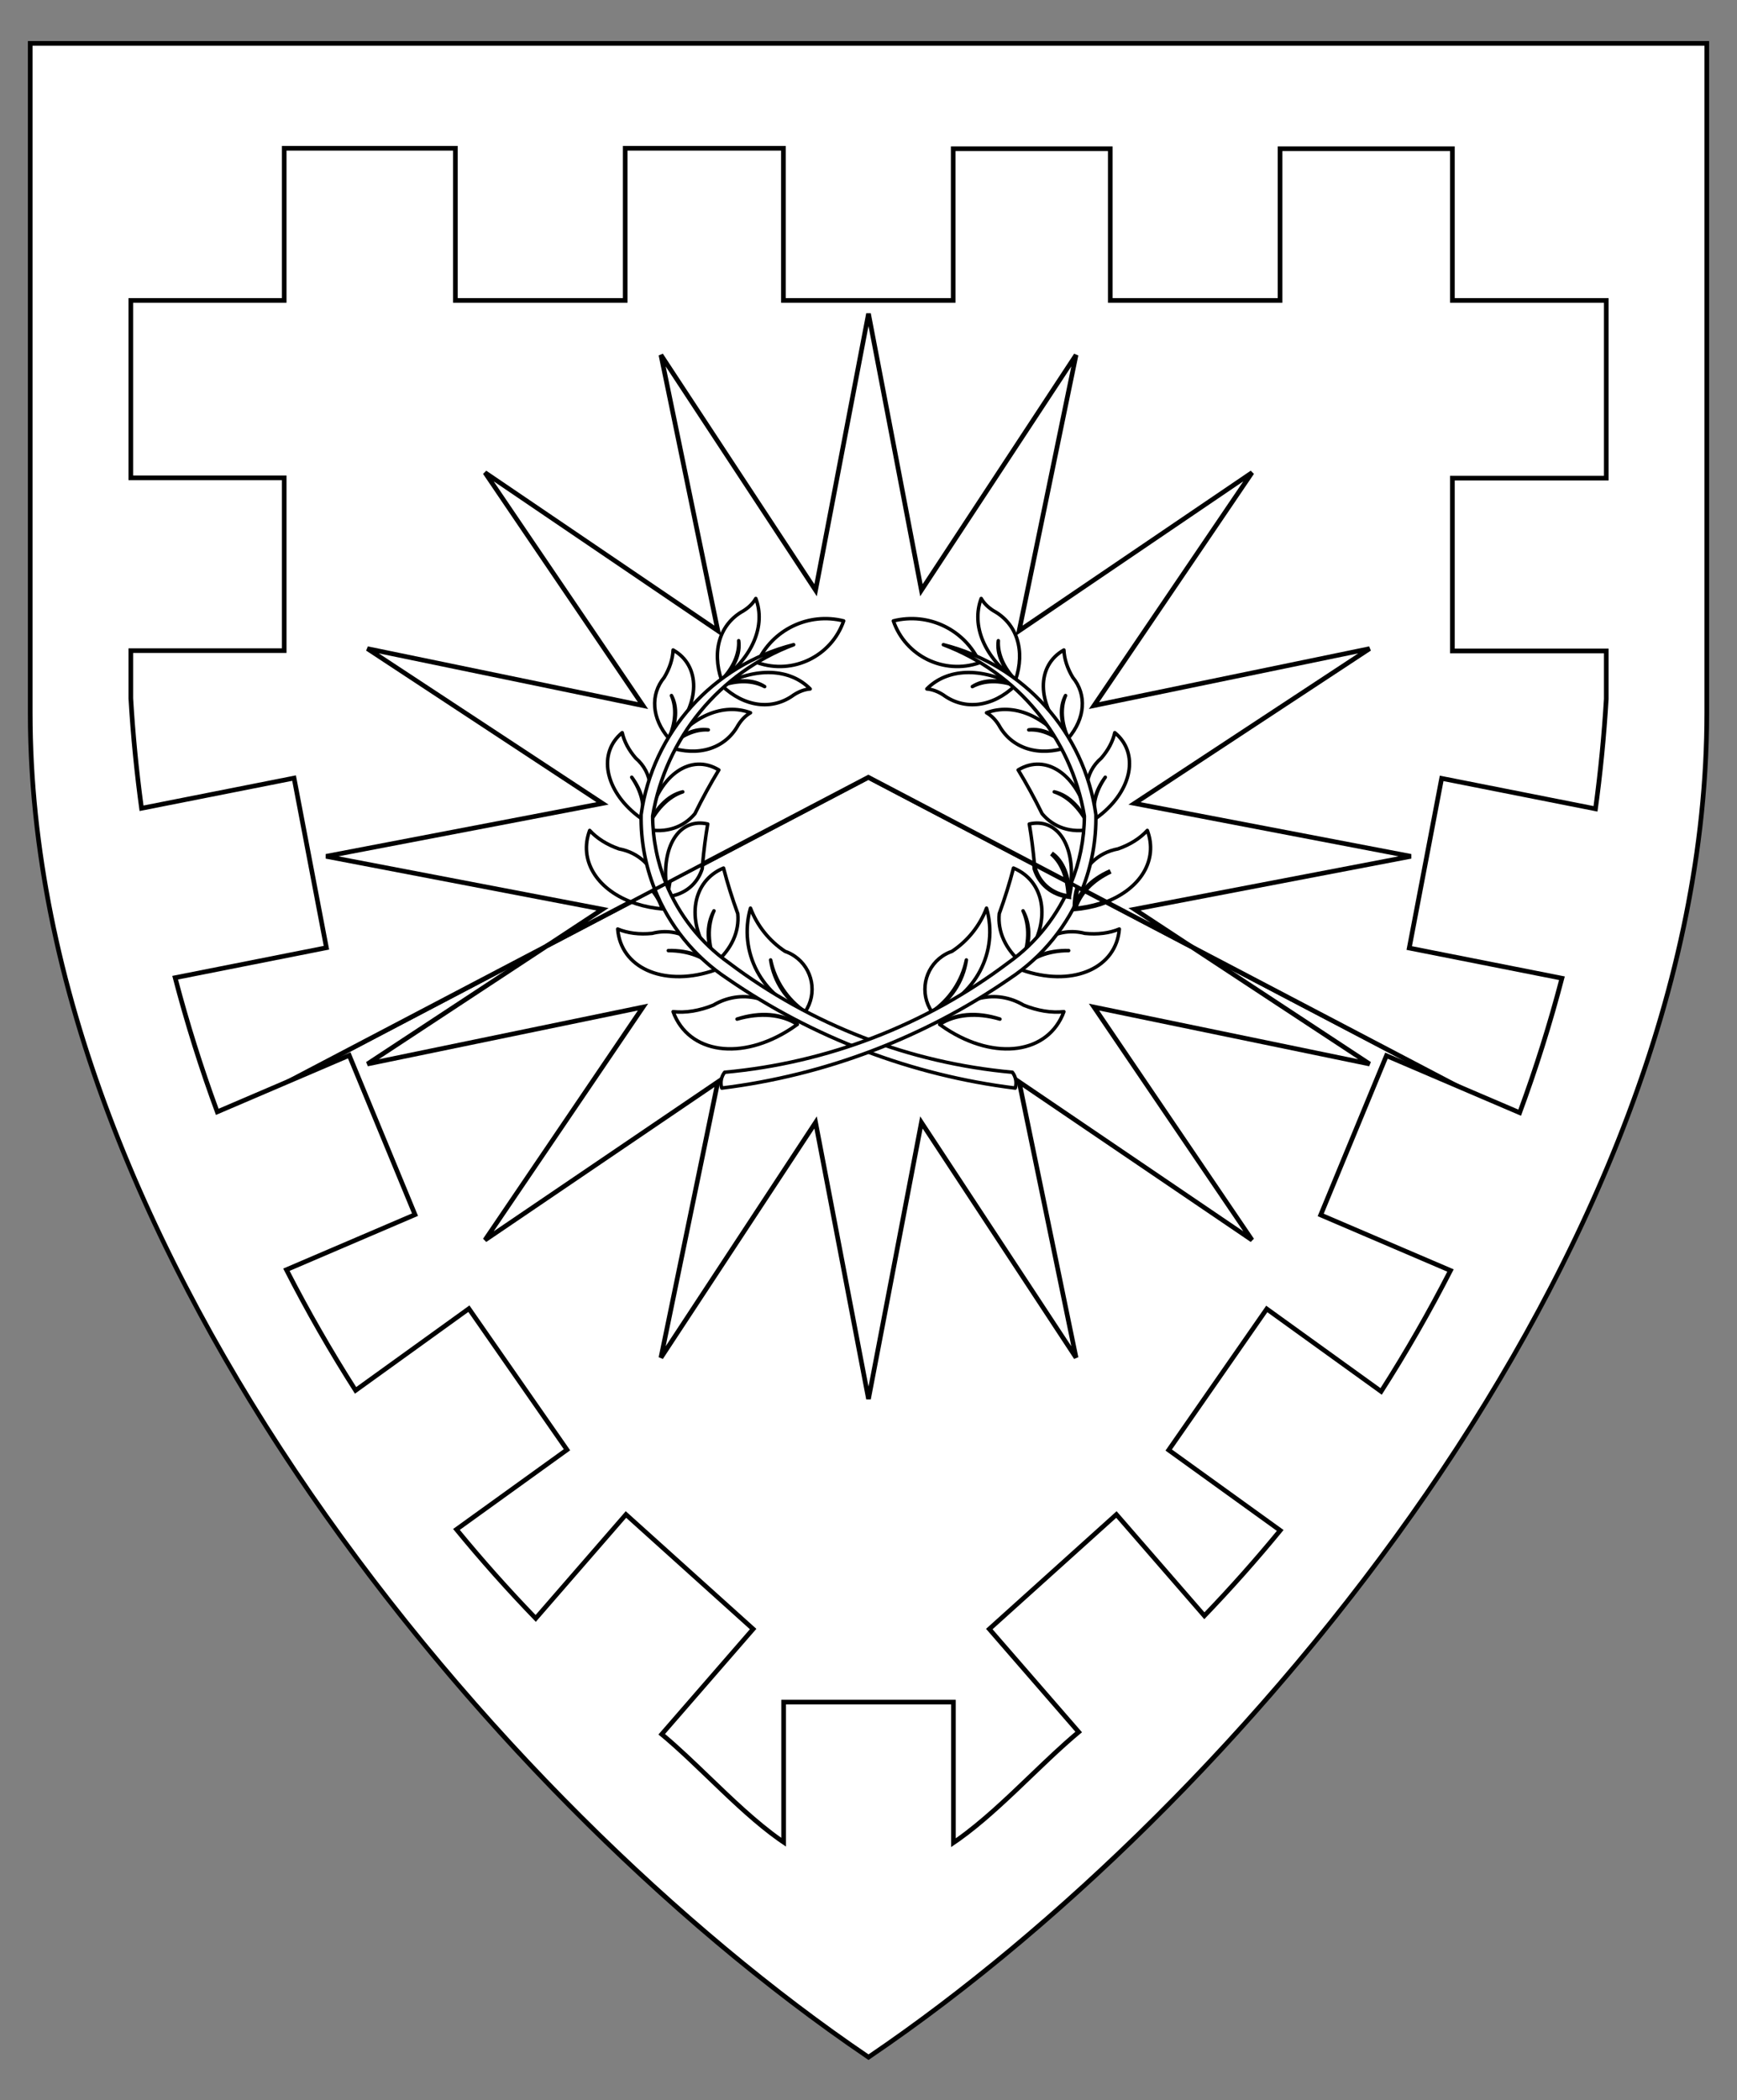 <?xml version="1.0" encoding="utf-8"?>
<!-- Generator: Adobe Illustrator 15.0.0, SVG Export Plug-In . SVG Version: 6.00 Build 0)  -->
<!DOCTYPE svg PUBLIC "-//W3C//DTD SVG 1.1//EN" "http://www.w3.org/Graphics/SVG/1.1/DTD/svg11.dtd">
<svg version="1.1" id="Field" xmlns="http://www.w3.org/2000/svg" xmlns:xlink="http://www.w3.org/1999/xlink" x="0px" y="0px"
	 width="373.75px" height="451.681px" viewBox="0 0 373.75 451.681" enable-background="new 0 0 373.75 451.681"
	 xml:space="preserve">
<rect x="0" y="0" width="373.75" height="451.681" fill="#808080" stroke="none"/>
<g>
	<path fill="#FFFFFF" stroke="#000000" d="M28.16,250.364l158.682-83.197l158.757,83.176
		c-33.728,80.611-101.706,152.796-158.724,191.485C129.863,403.143,61.891,330.967,28.16,250.364z"/>
	<path fill="#FFFFFF" stroke="#000000" d="M28.16,250.364l158.682-83.197l158.745,83.203l0.012-0.027
		c13.198-31.543,21.151-64.377,21.151-96.999V9.828H7v143.516C7,185.973,14.957,218.814,28.16,250.364z"/>
</g>
<g>
	<polygon fill="#FFFFFF" stroke="#000000" points="117.706,203.403 186.842,167.167 256.304,203.574 256.306,203.575 294.7,228.829 
		235.394,216.588 269.4,266.693 219.294,232.688 231.536,291.992 198.26,241.4 186.875,300.875 175.49,241.4 142.213,291.992 
		154.455,232.688 104.35,266.693 138.356,216.588 79.051,228.829 	"/>
	<polygon fill="#FFFFFF" stroke="#000000" points="256.304,203.574 186.842,167.167 117.706,203.403 129.643,195.552 
		70.167,184.167 129.643,172.784 79.051,139.504 138.356,151.748 104.35,101.642 154.455,135.648 142.213,76.343 175.49,126.935 
		186.875,67.459 198.26,126.935 231.536,76.343 219.294,135.648 269.4,101.642 235.394,151.748 294.7,139.504 244.107,172.784 
		303.584,184.167 244.107,195.552 256.306,203.575 	"/>
</g>
<g id="Laurel_1_2_">
	<g>
		
			<path id="path29_1_" fill="#FFFFFF" stroke="#000000" stroke-width="0.75" stroke-linecap="round" stroke-linejoin="round" stroke-miterlimit="3" d="
			M165.815,206.457c0.951,4.534,3.612,8.526,7.43,11.146c2.677-3.942,1.649-9.307-2.292-11.982
			c-0.632-0.429-1.318-0.773-2.042-1.021c-3.388-2.244-5.986-5.492-7.431-9.288c-2.695,9.382,2.498,19.221,11.765,22.291
			C169.22,215.194,166.489,211.101,165.815,206.457z"/>
		
			<path id="path34_1_" fill="#FFFFFF" stroke="#000000" stroke-width="0.75" stroke-linecap="round" stroke-linejoin="round" stroke-miterlimit="3" d="
			M153.621,195.893c-1.459,3.216-1.346,7.222,0.313,11.184c3.46-2.937,5.195-6.75,4.813-10.573c-1.194-3.262-2.219-6.537-3.068-9.81
			c-6.7,2.781-8.114,11.062-3.162,18.498c0.432,0.648,0.906,1.278,1.417,1.885C152.014,203.103,151.897,198.996,153.621,195.893z"/>
		
			<path id="path39_1_" fill="#FFFFFF" stroke="#000000" stroke-width="0.75" stroke-linecap="round" stroke-linejoin="round" stroke-miterlimit="3" d="
			M143.322,189.978c0.018,0.184,0.038,0.37,0.061,0.556c0.091,0.761,0.221,1.53,0.385,2.302c-0.022-4.277,1.346-7.678,3.726-9.264
			c-2.223,1.822-3.558,5.139-3.726,9.264c3.612-0.503,6.252-2.659,7.321-5.975c0.027-0.334,0.055-0.667,0.085-1L143.322,189.978z"/>
		
			<path id="path74_1_" fill="#FFFFFF" stroke="#000000" stroke-width="0.75" stroke-linecap="round" stroke-linejoin="round" stroke-miterlimit="3" d="
			M135.734,193.956c1.639,0.632,3.452,1.101,5.409,1.371c0.44,0.061,0.882,0.111,1.329,0.15c-0.93-3.298-3.691-6.203-7.672-8.074
			c4.114,1.777,6.917,4.726,7.672,8.074c0.019-1.699-0.193-3.288-0.61-4.732L135.734,193.956z"/>
		
			<path id="path79_1_" fill="#FFFFFF" stroke="#000000" stroke-width="0.75" stroke-linecap="round" stroke-linejoin="round" stroke-miterlimit="3" d="
			M143.806,204.441c4.479-0.128,8.266,1.36,10.365,4.074c-2.806-6.196-8.21-9.23-13.854-7.778c-2.725,0.28-5.271-0.041-7.409-0.932
			c0.647,8.251,9.599,12.341,19.996,9.135c0.424-0.13,0.846-0.271,1.267-0.425C151.934,205.919,148.207,204.455,143.806,204.441z"/>
		
			<path id="path84_1_" fill="#FFFFFF" stroke="#000000" stroke-width="0.75" stroke-linecap="round" stroke-linejoin="round" stroke-miterlimit="3" d="
			M158.593,219.172c5.015-1.624,9.755-1.209,12.977,1.139c-5.115-6.017-12.169-7.631-18.079-4.135
			c-2.988,1.214-5.965,1.698-8.658,1.403c3.323,9.036,14.713,10.663,25.439,3.63c0.438-0.288,0.871-0.588,1.298-0.899
			C168.231,218.142,163.563,217.73,158.593,219.172z"/>
		
			<path id="path89_1_" fill="#FFFFFF" stroke="#000000" stroke-width="0.75" stroke-linecap="round" stroke-linejoin="round" stroke-miterlimit="3" d="
			M140.882,191.254c3.083,7.74,8.479,14.495,15.643,19.228c18.445,12.715,39.688,20.788,61.921,23.53
			c0.365-1.168,0.134-2.439-0.618-3.404c-22.126-2.002-43.252-10.153-60.991-23.528c-6.124-4.353-10.771-10.309-13.53-17.081
			L140.882,191.254z"/>
		
			<path id="path102_1_" fill="#FFFFFF" stroke="#000000" stroke-width="0.75" stroke-linecap="round" stroke-linejoin="round" stroke-miterlimit="3" d="
			M207.936,206.457c-0.949,4.534-3.611,8.526-7.431,11.146c-2.676-3.942-1.649-9.307,2.294-11.982
			c0.632-0.429,1.317-0.773,2.042-1.021c3.387-2.244,5.985-5.492,7.43-9.288c2.694,9.382-2.498,19.221-11.766,22.291
			C204.532,215.194,207.261,211.101,207.936,206.457z"/>
		
			<path id="path107_1_" fill="#FFFFFF" stroke="#000000" stroke-width="0.75" stroke-linecap="round" stroke-linejoin="round" stroke-miterlimit="3" d="
			M220.13,195.893c1.459,3.216,1.346,7.222-0.315,11.184c-3.457-2.937-5.193-6.75-4.811-10.573c1.193-3.262,2.219-6.537,3.067-9.81
			c6.7,2.781,8.116,11.062,3.162,18.498c-0.434,0.648-0.905,1.278-1.419,1.885C221.738,203.103,221.855,198.996,220.13,195.893z"/>
		
			<path id="path152_1_" fill="#FFFFFF" stroke="#000000" stroke-width="0.75" stroke-linecap="round" stroke-linejoin="round" stroke-miterlimit="3" d="
			M229.943,204.441c-4.478-0.128-8.265,1.36-10.363,4.074c2.807-6.196,8.213-9.23,13.854-7.778c2.725,0.28,5.273-0.041,7.409-0.932
			c-0.647,8.251-9.6,12.341-19.996,9.135c-0.425-0.13-0.847-0.271-1.267-0.425C221.815,205.919,225.544,204.455,229.943,204.441z"/>
		
			<path id="path157_1_" fill="#FFFFFF" stroke="#000000" stroke-width="0.75" stroke-linecap="round" stroke-linejoin="round" stroke-miterlimit="3" d="
			M215.158,219.172c-5.015-1.624-9.757-1.209-12.979,1.139c5.116-6.017,12.172-7.631,18.079-4.135
			c2.99,1.214,5.967,1.698,8.66,1.403c-3.324,9.036-14.713,10.663-25.44,3.63c-0.437-0.288-0.869-0.588-1.299-0.899
			C205.521,218.142,210.188,217.73,215.158,219.172z"/>
		
			<path id="path162_2_" fill="#FFFFFF" stroke="#000000" stroke-width="0.75" stroke-linecap="round" stroke-linejoin="round" stroke-miterlimit="3" d="
			M232.856,191.285c-3.086,7.727-8.478,14.47-15.632,19.196c-18.443,12.715-39.686,20.788-61.919,23.53
			c-0.366-1.168-0.133-2.439,0.618-3.404c22.127-2.002,43.253-10.153,60.991-23.528c6.126-4.355,10.774-10.315,13.534-17.093
			L232.856,191.285z"/>
	</g>
	<g>
		
			<path id="path24_1_" fill="#FFFFFF" stroke="#000000" stroke-width="0.75" stroke-linecap="round" stroke-linejoin="round" stroke-miterlimit="3" d="
			M162.951,142.514c3.198-7.099,11.027-10.882,18.576-8.978c-2.62,7.594-10.901,11.627-18.494,9.006
			C163.006,142.534,162.979,142.523,162.951,142.514z"/>
		
			<path id="path39_2_" fill="#FFFFFF" stroke="#000000" stroke-width="0.75" stroke-linecap="round" stroke-linejoin="round" stroke-miterlimit="3" d="
			M151.174,185.861c0.263-2.953,0.632-5.837,1.105-8.644c-5.838-1.357-9.778,4.323-8.957,12.76L151.174,185.861z"/>
		
			<path id="path44_1_" fill="#FFFFFF" stroke="#000000" stroke-width="0.75" stroke-linecap="round" stroke-linejoin="round" stroke-miterlimit="3" d="
			M146.905,170.3c-3.156,1.033-5.935,3.925-7.762,8.072c4.149,0.828,7.897-0.392,10.385-3.379c1.605-3.273,3.321-6.41,5.141-9.401
			c-5.971-3.633-12.702,0.972-15.029,10.285c-0.204,0.813-0.369,1.646-0.496,2.496C140.821,173.998,143.672,171.035,146.905,170.3z"
			/>
		
			<path id="path49_1_" fill="#FFFFFF" stroke="#000000" stroke-width="0.75" stroke-linecap="round" stroke-linejoin="round" stroke-miterlimit="3" d="
			M152.395,156.973c-2.828-0.163-5.851,1.162-8.443,3.696c6.313,2.153,12.114,0.314,14.869-4.713
			c0.731-1.173,1.646-2.09,2.661-2.666c-5.822-2.182-12.643,0.689-17.529,7.379C146.486,157.924,149.585,156.567,152.395,156.973z"
			/>
		
			<path id="path54_1_" fill="#FFFFFF" stroke="#000000" stroke-width="0.75" stroke-linecap="round" stroke-linejoin="round" stroke-miterlimit="3" d="
			M164.532,147.664c-2.494-1.341-5.793-1.419-9.212-0.218c4.81,4.619,10.846,5.405,15.466,2.011
			c1.159-0.753,2.375-1.198,3.539-1.291c-4.355-4.439-11.75-4.719-19.005-0.72C158.775,146.028,162.158,146.108,164.532,147.664z"/>
		
			<path id="path59_1_" fill="#FFFFFF" stroke="#000000" stroke-width="0.75" stroke-linecap="round" stroke-linejoin="round" stroke-miterlimit="3" d="
			M158.942,137.798c0.163,2.827-1.161,5.851-3.695,8.442c-2.154-6.313-0.315-12.114,4.713-14.868c1.173-0.731,2.09-1.646,2.666-2.66
			c2.183,5.823-0.688,12.642-7.379,17.528C157.991,143.707,159.35,140.607,158.942,137.798z"/>
		
			<path id="path64_1_" fill="#FFFFFF" stroke="#000000" stroke-width="0.75" stroke-linecap="round" stroke-linejoin="round" stroke-miterlimit="3" d="
			M144.479,149.59c1.12,2.601,0.91,5.895-0.584,9.196c-3.661-4.265-4.038-9.378-0.968-13.105c1.168-1.949,1.825-3.975,1.906-5.889
			c5.959,3.359,5.882,11.504-0.174,18.191c-0.248,0.273-0.502,0.542-0.765,0.804C145.607,155.467,145.823,152.09,144.479,149.59z"/>
		
			<path id="path69_1_" fill="#FFFFFF" stroke="#000000" stroke-width="0.75" stroke-linecap="round" stroke-linejoin="round" stroke-miterlimit="3" d="
			M135.93,167.159c2.219,2.976,3.013,6.248,2.172,8.955c2.865-4.835,2.348-9.938-1.322-13.075c-1.49-1.716-2.486-3.597-2.9-5.468
			c-5.285,4.343-3.793,12.351,3.33,17.884c0.291,0.226,0.589,0.445,0.893,0.659C138.798,173.369,138.015,170.148,135.93,167.159z"/>
		
			<path id="path74_2_" fill="#FFFFFF" stroke="#000000" stroke-width="0.75" stroke-linecap="round" stroke-linejoin="round" stroke-miterlimit="3" d="
			M141.863,190.745c-1.253-4.338-4.362-7.373-8.66-8.173c-2.588-0.898-4.761-2.264-6.32-3.976c-2.375,6.344,1.47,12.513,8.852,15.36
			L141.863,190.745z"/>
		
			<path id="path89_2_" fill="#FFFFFF" stroke="#000000" stroke-width="0.75" stroke-linecap="round" stroke-linejoin="round" stroke-miterlimit="3" d="
			M143.307,189.998c-1.852-4.545-2.853-9.458-2.881-14.501c2.834-16.806,14.39-30.838,30.342-36.843
			c-17.35,4.375-30.324,18.816-32.818,36.534c-0.101,5.583,0.927,11.033,2.932,16.066L143.307,189.998z"/>
		
			<path id="path97_1_" fill="#FFFFFF" stroke="#000000" stroke-width="0.75" stroke-linecap="round" stroke-linejoin="round" stroke-miterlimit="3" d="
			M210.8,142.514c-3.198-7.099-11.026-10.882-18.576-8.978c2.62,7.594,10.9,11.627,18.495,9.006
			C210.744,142.534,210.772,142.523,210.8,142.514z"/>
		
			<path id="path112_2_" fill="#FFFFFF" stroke="#000000" stroke-width="0.75" stroke-linecap="round" stroke-linejoin="round" stroke-miterlimit="3" d="
			M222.581,185.899c-0.263-2.967-0.632-5.863-1.108-8.682c5.846-1.359,9.788,4.338,8.955,12.794L222.581,185.899z"/>
		<path id="path112_1_" fill="#FFFFFF" stroke="#000000" d="M230.428,190.012c-0.017,0.173-0.035,0.347-0.057,0.522
			c-0.094,0.761-0.223,1.53-0.389,2.302c0.022-4.277-1.346-7.678-3.723-9.264c2.222,1.822,3.556,5.139,3.723,9.264
			c-3.609-0.503-6.251-2.659-7.319-5.975c-0.026-0.321-0.054-0.642-0.082-0.962L230.428,190.012z"/>
		
			<path id="path117_1_" fill="#FFFFFF" stroke="#000000" stroke-width="0.75" stroke-linecap="round" stroke-linejoin="round" stroke-miterlimit="3" d="
			M226.846,170.3c3.156,1.033,5.937,3.925,7.761,8.072c-4.148,0.828-7.896-0.392-10.384-3.379c-1.605-3.273-3.321-6.41-5.14-9.401
			c5.971-3.633,12.7,0.972,15.029,10.285c0.202,0.813,0.368,1.646,0.494,2.496C232.929,173.998,230.08,171.035,226.846,170.3z"/>
		
			<path id="path122_1_" fill="#FFFFFF" stroke="#000000" stroke-width="0.75" stroke-linecap="round" stroke-linejoin="round" stroke-miterlimit="3" d="
			M221.358,156.973c2.827-0.163,5.85,1.162,8.44,3.696c-6.313,2.153-12.113,0.314-14.866-4.713c-0.733-1.173-1.647-2.09-2.662-2.666
			c5.823-2.182,12.644,0.689,17.528,7.379C227.267,157.924,224.165,156.567,221.358,156.973z"/>
		
			<path id="path127_1_" fill="#FFFFFF" stroke="#000000" stroke-width="0.75" stroke-linecap="round" stroke-linejoin="round" stroke-miterlimit="3" d="
			M209.221,147.664c2.493-1.341,5.792-1.419,9.213-0.218c-4.813,4.619-10.847,5.405-15.468,2.011
			c-1.159-0.753-2.375-1.198-3.539-1.291c4.354-4.439,11.75-4.719,19.007-0.72C214.977,146.028,211.595,146.108,209.221,147.664z"/>
		
			<path id="path132_1_" fill="#FFFFFF" stroke="#000000" stroke-width="0.75" stroke-linecap="round" stroke-linejoin="round" stroke-miterlimit="3" d="
			M214.809,137.798c-0.161,2.827,1.162,5.851,3.697,8.442c2.151-6.313,0.314-12.114-4.715-14.868
			c-1.173-0.731-2.09-1.646-2.664-2.66c-2.183,5.823,0.687,12.642,7.379,17.528C215.76,143.707,214.404,140.607,214.809,137.798z"/>
		
			<path id="path137_1_" fill="#FFFFFF" stroke="#000000" stroke-width="0.75" stroke-linecap="round" stroke-linejoin="round" stroke-miterlimit="3" d="
			M229.271,149.59c-1.12,2.601-0.911,5.895,0.585,9.196c3.659-4.265,4.036-9.378,0.967-13.105c-1.169-1.949-1.823-3.975-1.904-5.889
			c-5.962,3.359-5.884,11.504,0.172,18.191c0.247,0.273,0.502,0.542,0.766,0.804C228.144,155.467,227.929,152.09,229.271,149.59z"/>
		
			<path id="path142_1_" fill="#FFFFFF" stroke="#000000" stroke-width="0.75" stroke-linecap="round" stroke-linejoin="round" stroke-miterlimit="3" d="
			M237.822,167.159c-2.22,2.976-3.015,6.248-2.174,8.955c-2.863-4.835-2.348-9.938,1.324-13.075
			c1.488-1.716,2.484-3.597,2.897-5.468c5.286,4.343,3.796,12.351-3.33,17.884c-0.291,0.226-0.588,0.445-0.892,0.659
			C234.954,173.369,235.734,170.148,237.822,167.159z"/>
		
			<path id="path147_1_" fill="#FFFFFF" stroke="#000000" stroke-width="0.75" stroke-linecap="round" stroke-linejoin="round" stroke-miterlimit="3" d="
			M231.88,190.772c1.249-4.353,4.363-7.398,8.668-8.201c2.588-0.898,4.761-2.264,6.319-3.976c2.38,6.354-1.481,12.533-8.888,15.375
			L231.88,190.772z"/>
		<path id="path147_2_" fill="#FFFFFF" stroke="#000000" d="M237.979,193.97c-1.629,0.625-3.43,1.088-5.373,1.357
			c-0.439,0.061-0.882,0.111-1.329,0.15c0.932-3.298,3.692-6.203,7.674-8.074c-4.113,1.777-6.916,4.726-7.674,8.074
			c-0.019-1.688,0.19-3.268,0.603-4.705L237.979,193.97z"/>
		
			<path id="path162_1_" fill="#FFFFFF" stroke="#000000" stroke-width="0.75" stroke-linecap="round" stroke-linejoin="round" stroke-miterlimit="3" d="
			M230.449,189.986c1.85-4.542,2.85-9.451,2.877-14.489c-2.835-16.806-14.392-30.838-30.342-36.843
			c17.349,4.375,30.323,18.816,32.817,36.534c0.101,5.594-0.932,11.056-2.945,16.098L230.449,189.986z"/>
	</g>
</g>
<g>
	<path fill="#FFFFFF" d="M186.594,442.242C143.122,412.744,99.45,368.618,66.778,321.18C39.279,281.255,6.5,219.727,6.5,153.344
		V9.328h360.75v144.016c0,66.383-32.779,127.911-60.277,167.836c-32.673,47.438-76.345,91.564-119.817,121.063l-0.281,0.19
		L186.594,442.242z M205.148,366.064v30.243c5.665-3.843,11.245-9.188,16.648-14.363c3.559-3.409,6.928-6.636,10.306-9.452
		l-19.235-22.142l27.354-24.633l18.923,21.776c5.668-5.894,11.155-12.063,16.32-18.351l-23.994-17.292l21.102-30.34l24.609,17.735
		c5.368-8.393,10.386-17.135,14.923-26.004l-27.93-11.95l14.146-34.257l28.666,12.261c3.489-9.457,6.547-19.177,9.093-28.91
		l-32.853-6.498l6.972-36.488l33.104,6.552c1.071-7.842,1.851-15.795,2.316-23.649l-0.001-10.307h-33.107v-37.166h33.107V64.614
		h-33.107V31.987H275.43v32.627h-36.53V31.987h-33.796v32.627h-36.538V31.89h-34.041v32.725H97.988V31.89H61.15v32.725H28.148
		v38.151H61.15v37.167H28.148v10.297c0.464,7.843,1.241,15.791,2.308,23.604l32.817-6.492l6.963,36.481l-32.551,6.446
		c2.539,9.715,5.586,19.417,9.062,28.851l28.395-12.151l14.154,34.263l-27.667,11.842c4.521,8.842,9.523,17.567,14.878,25.95
		l24.385-17.571l21.107,30.341l-23.783,17.134c5.402,6.584,11.135,13.018,17.053,19.136l19.419-22.346l27.363,24.633l-19.667,22.624
		c3.344,2.773,6.676,5.975,10.196,9.356c5.208,5.003,10.584,10.168,16.037,13.872v-30.139H205.148z"/>
	<path d="M366.75,9.828v143.516c0,115.989-100.547,234.656-179.875,288.484C107.547,388,7,269.333,7,153.344V9.828H366.75
		 M98.488,64.114V31.39H60.65v32.725H27.648v39.151H60.65v36.167H27.648v10.797c0.478,8.093,1.273,16.166,2.385,24.197l32.843-6.497
		l6.776,35.499l-32.584,6.453c2.625,10.117,5.76,20.098,9.393,29.905l28.413-12.159l13.771,33.339l-27.705,11.858
		c4.693,9.219,9.843,18.199,15.431,26.914l24.401-17.583l20.536,29.52l-23.815,17.157c5.644,6.903,11.582,13.566,17.797,19.97
		l19.442-22.373l26.62,23.964l-19.681,22.641c8.775,7.187,17.939,17.898,27.447,24.103v-30.572h35.531v30.677
		c9.766-6.374,19.173-17.28,28.167-24.69l-19.249-22.157l26.611-23.964l18.947,21.805c5.949-6.163,11.644-12.563,17.063-19.186
		l-24.026-17.315l20.53-29.519l24.625,17.746c5.605-8.729,10.77-17.728,15.476-26.967l-27.968-11.967l13.765-33.332l28.684,12.268
		c3.645-9.825,6.791-19.826,9.425-29.964l-32.887-6.504l6.784-35.506l33.131,6.557c1.112-8.038,1.912-16.114,2.393-24.212v-10.837
		h-33.107v-36.166h33.107V64.114h-33.107V31.487H274.93v32.627h-35.53V31.487h-34.796v32.627h-35.538V31.39h-35.041v32.725H98.488
		 M367.75,8.828h-1H7H6v1v143.516c0,66.512,32.827,128.136,60.366,168.12c32.707,47.487,76.426,91.66,119.948,121.191l0.562,0.382
		l0.562-0.382c43.521-29.531,87.241-73.704,119.947-121.191c27.539-39.984,60.366-101.608,60.366-168.12V9.828V8.828L367.75,8.828z
		 M135.024,32.39h33.041v31.725v1h1h35.538h1v-1V32.487h32.796v31.627v1h1h35.53h1v-1V32.487h36.082v31.627v1h1h32.107v37.217
		h-32.107h-1v1v36.166v1h1h32.107v9.808c-0.455,7.656-1.208,15.406-2.239,23.055l-32.09-6.351l-0.987-0.195l-0.189,0.989
		l-6.784,35.506l-0.187,0.976l0.975,0.193l31.845,6.298c-2.471,9.376-5.415,18.737-8.763,27.856l-27.716-11.854l-0.932-0.398
		l-0.386,0.936l-13.765,33.332l-0.377,0.913l0.907,0.388l26.983,11.546c-4.385,8.534-9.214,16.948-14.37,25.039l-23.768-17.128
		l-0.825-0.595l-0.581,0.835l-20.53,29.519l-0.562,0.808l0.798,0.575l23.162,16.692c-4.942,5.996-10.175,11.881-15.577,17.516
		l-18.229-20.979l-0.668-0.768l-0.756,0.681l-26.611,23.964l-0.73,0.657l0.645,0.742l18.58,21.387
		c-3.26,2.748-6.513,5.863-9.94,9.146c-5.14,4.924-10.438,9.999-15.803,13.771v-28.79v-1h-1h-35.531h-1v1v28.685
		c-5.152-3.635-10.248-8.53-15.191-13.278c-3.389-3.256-6.605-6.346-9.83-9.053l19.009-21.868l0.645-0.742l-0.73-0.657
		l-26.62-23.964l-0.756-0.681l-0.667,0.768l-18.727,21.55c-5.651-5.863-11.13-12.011-16.309-18.302l22.951-16.534l0.798-0.575
		l-0.562-0.808l-20.536-29.52l-0.581-0.835l-0.825,0.595L76.644,298.31c-5.143-8.082-9.958-16.479-14.326-24.986l26.721-11.438
		l0.908-0.388l-0.377-0.913l-13.771-33.339l-0.387-0.936l-0.931,0.398l-27.445,11.745c-3.334-9.098-6.268-18.438-8.731-27.797
		l31.543-6.247l0.974-0.193l-0.186-0.976l-6.776-35.499l-0.189-0.989l-0.988,0.195L30.88,173.24
		c-1.027-7.622-1.778-15.368-2.232-23.04v-9.767H60.65h1v-1v-36.167v-1h-1H28.648V65.114H60.65h1v-1V32.39h35.838v31.725v1h1h35.536
		h1v-1V32.39L135.024,32.39z"/>
</g>
</svg>
